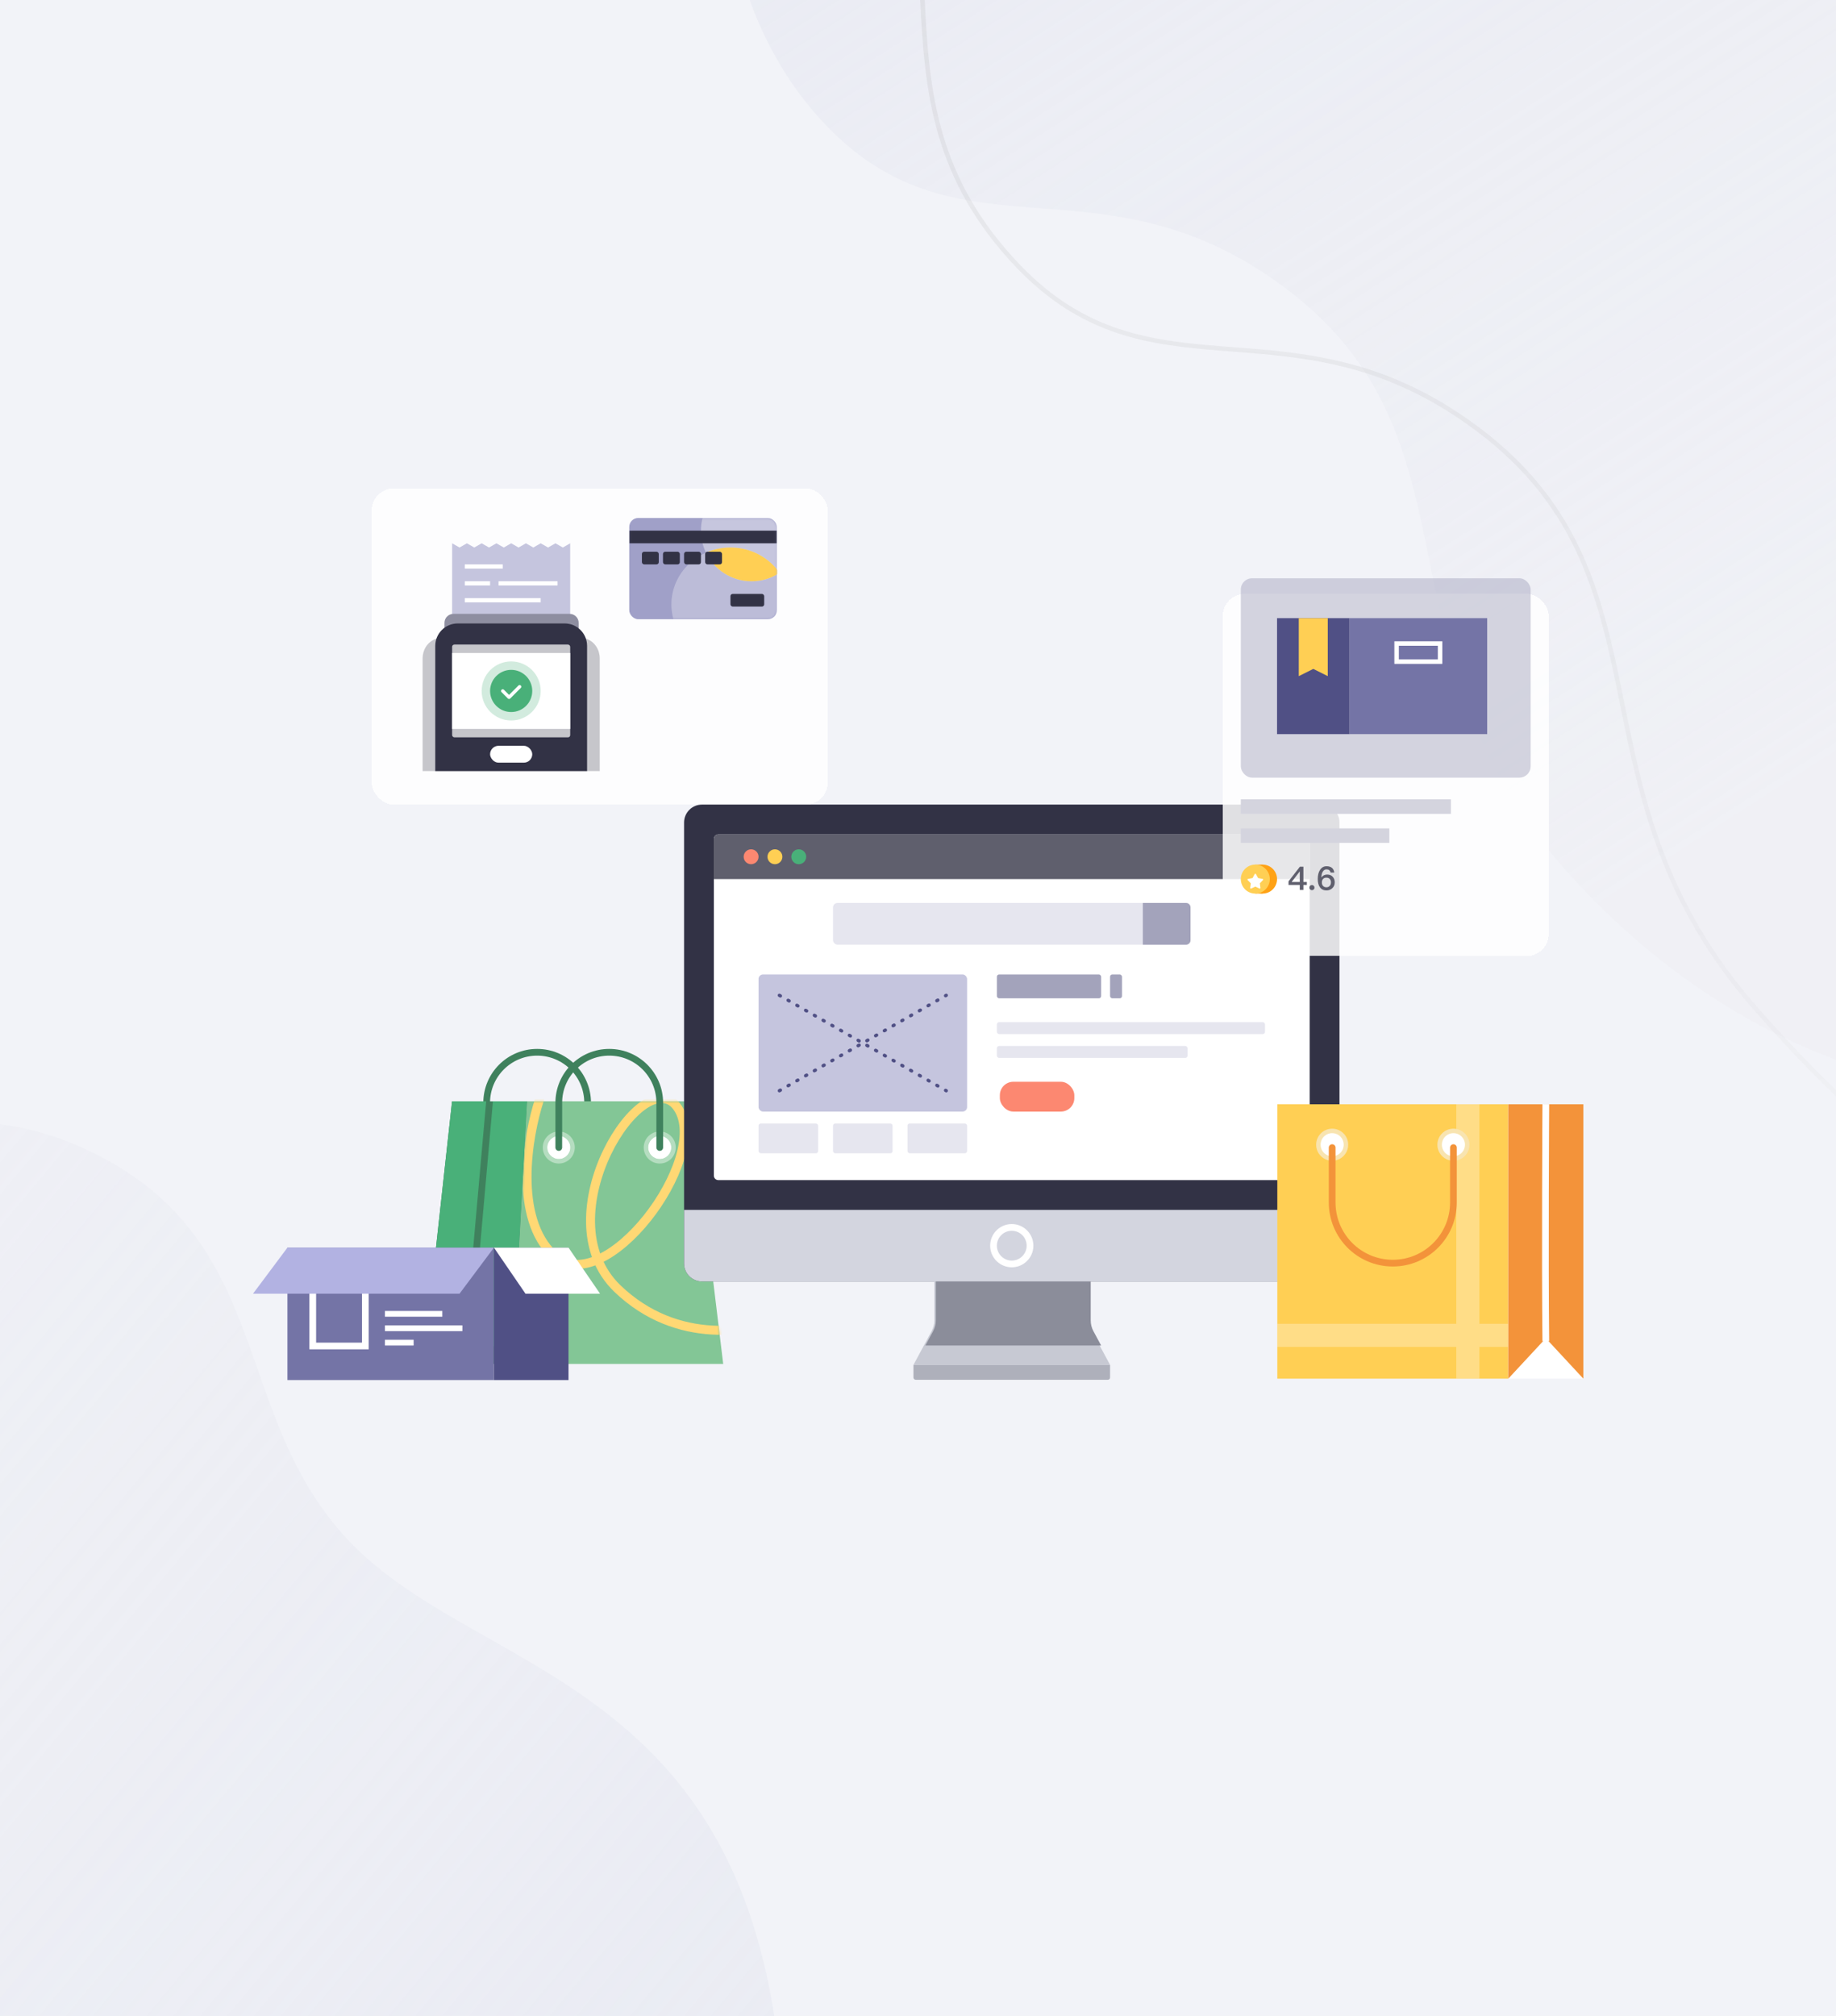 <svg fill="none" height="900" viewBox="0 0 820 900" width="820" xmlns="http://www.w3.org/2000/svg" xmlns:xlink="http://www.w3.org/1999/xlink"><filter id="a" color-interpolation-filters="sRGB" filterUnits="userSpaceOnUse" height="211.804" width="195.623" x="521.087" y="240.086"><feFlood flood-opacity="0" result="BackgroundImageFix"/><feGaussianBlur in="BackgroundImageFix" stdDeviation="4"/><feComposite in2="SourceAlpha" operator="in" result="effect1_backgroundBlur_1815_3206"/><feColorMatrix in="SourceAlpha" result="hardAlpha" type="matrix" values="0 0 0 0 0 0 0 0 0 0 0 0 0 0 0 0 0 0 127 0"/><feOffset dy="15"/><feGaussianBlur stdDeviation="12.5"/><feComposite in2="hardAlpha" operator="out"/><feColorMatrix type="matrix" values="0 0 0 0 0.196 0 0 0 0 0.196 0 0 0 0 0.271 0 0 0 0.06 0"/><feBlend in2="effect1_backgroundBlur_1815_3206" mode="normal" result="effect2_dropShadow_1815_3206"/><feBlend in="SourceGraphic" in2="effect2_dropShadow_1815_3206" mode="normal" result="shape"/></filter><filter id="b" color-interpolation-filters="sRGB" filterUnits="userSpaceOnUse" height="10.641" width="11.018" x="555.145" y="388.071"><feFlood flood-opacity="0" result="BackgroundImageFix"/><feColorMatrix in="SourceAlpha" result="hardAlpha" type="matrix" values="0 0 0 0 0 0 0 0 0 0 0 0 0 0 0 0 0 0 127 0"/><feOffset dy="1"/><feGaussianBlur stdDeviation="1"/><feComposite in2="hardAlpha" operator="out"/><feColorMatrix type="matrix" values="0 0 0 0 1 0 0 0 0 0.631 0 0 0 0 0.082 0 0 0 1 0"/><feBlend in2="BackgroundImageFix" mode="normal" result="effect1_dropShadow_1815_3206"/><feBlend in="SourceGraphic" in2="effect1_dropShadow_1815_3206" mode="normal" result="shape"/></filter><filter id="c" color-interpolation-filters="sRGB" filterUnits="userSpaceOnUse" height="191.257" width="253.753" x="140.976" y="193"><feFlood flood-opacity="0" result="BackgroundImageFix"/><feGaussianBlur in="BackgroundImageFix" stdDeviation="4"/><feComposite in2="SourceAlpha" operator="in" result="effect1_backgroundBlur_1815_3206"/><feColorMatrix in="SourceAlpha" result="hardAlpha" type="matrix" values="0 0 0 0 0 0 0 0 0 0 0 0 0 0 0 0 0 0 127 0"/><feOffset dy="15"/><feGaussianBlur stdDeviation="12.5"/><feComposite in2="hardAlpha" operator="out"/><feColorMatrix type="matrix" values="0 0 0 0 0.196 0 0 0 0 0.196 0 0 0 0 0.271 0 0 0 0.06 0"/><feBlend in2="effect1_backgroundBlur_1815_3206" mode="normal" result="effect2_dropShadow_1815_3206"/><feBlend in="SourceGraphic" in2="effect2_dropShadow_1815_3206" mode="normal" result="shape"/></filter><linearGradient id="d" gradientUnits="userSpaceOnUse" x1="478.5" x2="-241.646" y1="1102" y2="499.486"><stop offset="0" stop-color="#e8eaf3"/><stop offset="1" stop-color="#eeeff4" stop-opacity=".6"/></linearGradient><linearGradient id="e" gradientUnits="userSpaceOnUse" x1="722.783" x2="299.527" y1="398.205" y2="-261.307"><stop offset="0" stop-color="#eeeff4" stop-opacity=".6"/><stop offset=".994" stop-color="#e8eaf3"/></linearGradient><linearGradient id="f" gradientUnits="userSpaceOnUse" x1="725.922" x2="660.312" y1="-57.632" y2="514.426"><stop offset="0" stop-color="#b1b1b1" stop-opacity=".47"/><stop offset="1" stop-color="#aeaeae" stop-opacity=".08"/></linearGradient><mask id="g" height="118" maskUnits="userSpaceOnUse" width="95" x="228" y="491"><path d="m235.395 491.682h73.432l14.171 117.233h-94.045z" fill="#83d0ab"/></mask><mask id="h" height="46" maskUnits="userSpaceOnUse" width="66" x="281" y="231"><rect fill="#9090cf" height="45.202" rx="4" width="65.92" x="281.037" y="231.252"/></mask><path d="m0 0h820v900h-820z" fill="#f2f3f8"/><path clip-rule="evenodd" d="m345.75 900h-345.75v-398.103c12.771 1.6 27.127 5.524 42.5 13.21 47.033 23.516 59.676 59.507 72.678 96.52 9.39 26.732 18.968 53.996 41.822 77.48 16.558 17.013 38.077 29.193 60.721 42.01 51.891 29.37 109.696 62.088 127.279 163.99.284 1.642.533 3.273.75 4.893z" fill="url(#d)" fill-rule="evenodd"/><path clip-rule="evenodd" d="m334.798 0c7.092 19.546 17.95 39.079 34.126 55.94 30.708 32.01 61.945 34.424 95.97 37.053 30.545 2.36 63.337 4.894 100.011 29.17 54.84 36.301 63.816 80.506 73.698 129.171 8.653 42.61 18 88.641 59.437 135.779 40.939 46.57 85.459 72.519 121.96 86.005v-473.118z" fill="url(#e)" fill-rule="evenodd"/><path clip-rule="evenodd" d="m820 489.4c-11.356-10.721-23.44-23.456-36.775-38.626-41.619-47.343-51.012-93.61-59.663-136.221-.616-3.034-1.228-6.049-1.847-9.044-4.665-22.548-9.75-43.954-20.05-63.964-10.288-19.986-25.801-38.617-51.376-55.547-36.454-24.13-69.016-26.647-99.561-29.008l-.005-.001c-1.73-.134-3.454-.267-5.171-.403-32.069-2.552-62.008-6.299-91.414-36.952-37.773-39.374-41.219-79.044-43.146-119.634h2.012c1.933 40.499 5.327 79.42 42.577 118.249 28.87 30.094 58.158 33.799 90.129 36.343 1.726.137 3.459.271 5.201.406l.019.001c30.545 2.359 63.568 4.909 100.463 29.332 25.853 17.113 41.602 36.001 52.05 56.298 10.436 20.274 15.564 41.918 20.23 64.475.618 2.987 1.228 5.992 1.842 9.012 8.654 42.611 17.954 88.405 59.212 135.338 12.775 14.532 24.378 26.8 35.273 37.189z" fill="url(#f)" fill-rule="evenodd" opacity=".5"/><path d="m217.358 512.295v-19.968c0-12.452 10.094-22.545 22.545-22.545 12.451 0 22.545 10.093 22.545 22.545v19.968" stroke="#3f815d" stroke-linecap="round" stroke-width="3"/><path d="m235.395 491.682h73.432l14.171 117.233h-94.045z" fill="#83c696"/><g mask="url(#g)"><path d="m240.95 490.878c-5.368 16.319-11.595 53.078 6.441 69.568 22.545 20.612 70.211-43.158 55.396-65.703s-60.549 48.311-27.054 80.518c26.797 25.765 60.549 19.324 74.076 12.883" stroke="#ffd874" stroke-linecap="round" stroke-width="4"/></g><circle cx="249.566" cy="512.295" fill="#fff" r="5.153"/><circle cx="249.566" cy="512.295" r="6.153" stroke="#fff" stroke-opacity=".4" stroke-width="2"/><circle cx="294.655" cy="512.295" fill="#fff" r="5.153"/><circle cx="294.655" cy="512.295" r="6.153" stroke="#fff" stroke-opacity=".4" stroke-width="2"/><path d="m249.566 512.295v-19.968c0-12.452 10.093-22.545 22.545-22.545 12.451 0 22.545 10.093 22.545 22.545v19.968" stroke="#3f815d" stroke-linecap="round" stroke-width="3"/><path d="m201.899 491.682h33.495l-6.441 117.233h-39.937z" fill="#3f815d"/><path d="m201.899 491.682h33.495l-6.441 117.233-19.324-18.036-20.613 18.036z" fill="#49b079"/><path d="m209.63 593.456 9.017-101.774" stroke="#3f815d" stroke-width="3"/><path d="m305.521 367.211c0-4.418 3.582-8 8-8h276.714c4.418 0 8 3.582 8 8v196.883c0 4.418-3.582 8-8 8h-276.714c-4.418 0-8-3.582-8-8z" fill="#323245"/><path d="m305.521 540.161h292.714v23.933c0 4.418-3.582 8-8 8h-276.714c-4.418 0-8-3.582-8-8z" fill="#d3d5df"/><path d="m318.827 374.516c0-1.105.895-2 2-2h262.103c1.105 0 2 .895 2 2v150.34c0 1.104-.895 2-2 2h-262.103c-1.105 0-2-.896-2-2z" fill="#fff"/><path d="m318.827 374.516c0-1.105.895-2 2-2h262.103c1.105 0 2 .895 2 2v17.957h-266.103z" fill="#5f5f6d"/><circle cx="451.879" cy="556.127" r="8.153" stroke="#fff" stroke-width="3"/><path d="m417.285 572.094h69.187v17.436c0 1.655.411 3.284 1.195 4.741l8.119 15.077h-87.814l8.118-15.077c.785-1.457 1.195-3.086 1.195-4.741z" fill="#c7c9d3"/><path d="m417.951 572.094h69.187v17.436c0 1.655.411 3.284 1.195 4.741l3.462 6.429h-78.501l3.462-6.429c.784-1.457 1.195-3.086 1.195-4.741z" fill="#8b8d9a"/><path d="m407.972 609.348h87.814v5.652c0 .553-.448 1-1 1h-85.814c-.553 0-1-.447-1-1z" fill="#aeb0bb"/><circle cx="335.458" cy="382.495" fill="#fc8871" r="3.326"/><circle cx="346.102" cy="382.495" fill="#ffcf54" r="3.326"/><circle cx="356.747" cy="382.495" fill="#49b079" r="3.326"/><rect fill="#e6e6ef" height="18.627" rx="2" width="159.662" x="372.048" y="403.118"/><path d="m510.422 403.118h19.288c1.105 0 2 .896 2 2v14.627c0 1.105-.895 2-2 2h-19.288z" fill="#a3a3bb"/><rect fill="#e6e6ef" height="5.322" rx="1" width="119.746" x="445.226" y="456.339"/><rect fill="#a3a3bb" height="10.644" rx="1" width="46.568" x="445.226" y="435.051"/><rect fill="#a3a3bb" height="10.644" rx="1" width="5.322" x="495.785" y="435.051"/><rect fill="#e6e6ef" height="5.322" rx="1" width="85.153" x="445.226" y="466.982"/><rect fill="#c5c5de" height="61.204" rx="2" width="93.136" x="338.784" y="435.051"/><path d="m348.098 486.941 74.509-42.577" stroke="#505085" stroke-dasharray=".5 4" stroke-linecap="round" stroke-width="1.5"/><path d="m348.098 444.364 74.509 42.577" stroke="#505085" stroke-dasharray=".5 4" stroke-linecap="round" stroke-width="1.5"/><rect fill="#fc8871" height="13.305" rx="6" width="33.263" x="446.557" y="482.949"/><rect fill="#e6e6ef" height="13.305" rx="1" width="26.61" x="338.784" y="501.576"/><rect fill="#e6e6ef" height="13.305" rx="1" width="26.61" x="372.048" y="501.576"/><rect fill="#e6e6ef" height="13.305" rx="1" width="26.61" x="405.311" y="501.576"/><path d="m570.474 493h103.158v122.5h-103.158z" fill="#ffcf54"/><path clip-rule="evenodd" d="m660.736 493h-10.315v98h-79.947v10.316h79.947v14.184h10.315v-14.184h12.896v-10.316h-12.896z" fill="#fff" fill-opacity=".3" fill-rule="evenodd"/><path d="m673.631 493h33.526v122.5h-33.526z" fill="#fff"/><path d="m673.631 493h33.527v122.5l-16.763-18.053-16.764 18.053z" fill="#f3933a"/><path d="m690.394 598.737c-.43-35.246 0-105.737 0-105.737" stroke="#fff" stroke-width="3"/><circle cx="594.974" cy="511.052" fill="#fff" r="6.158" stroke="#f8e4b0" stroke-width="2"/><circle cx="649.131" cy="511.052" fill="#fff" r="6.158" stroke="#f8e4b0" stroke-width="2"/><path d="m594.974 512.342v24.5c0 14.955 12.124 27.079 27.079 27.079 14.955 0 27.079-12.124 27.079-27.079v-24.5" stroke="#f3933a" stroke-linecap="round" stroke-width="3"/><path d="m128.372 557h92.231v59.119h-92.231z" fill="#7474a6"/><path d="m139.682 572.207h23.496v28.704h-23.496z" stroke="#fff" stroke-linecap="round" stroke-width="3"/><path d="m128.372 557h92.231l-15.372 20.563h-92.231z" fill="#b2b2e2"/><path d="m220.603 557h33.306v59.119h-33.306z" fill="#505085"/><g fill="#fff"><path d="m220.603 557h33.306l14.091 20.563h-33.306z"/><path d="m171.926 598.126h12.81v2.57h-12.81z"/><path d="m171.926 585.274h25.62v2.57h-25.62z"/><path d="m171.926 591.7h34.587v2.57h-34.587z"/></g><g filter="url(#a)"><rect fill="#fff" fill-opacity=".85" height="161.804" rx="10" shape-rendering="crispEdges" width="145.623" x="546.087" y="250.086"/></g><path d="m580.57 386.929-5.082 6.554v1.616h5.024v2.228h1.616v-2.228h1.544v-1.354h-1.544v-6.816zm-.102 2.156h.044v4.66h-3.641z" fill="#5f5f6d"/><path d="m585.938 395.128c-.32 0-.597.102-.801.335-.233.218-.335.495-.335.815 0 .321.102.583.335.816.204.204.481.32.801.32s.583-.116.816-.32c.218-.233.335-.495.335-.816 0-.32-.117-.597-.335-.815-.233-.233-.496-.335-.816-.335z" fill="#5f5f6d"/><path d="m592.468 386.726c-1.209 0-2.17.524-2.869 1.572-.714 1.049-1.063 2.418-1.063 4.121 0 1.588.32 2.826.99 3.728.67.918 1.646 1.384 2.927 1.384 1.034 0 1.908-.35 2.607-1.02.699-.669 1.063-1.529 1.063-2.577 0-1.019-.306-1.864-.918-2.519-.611-.656-1.427-.976-2.446-.976-.524 0-.99.087-1.398.291-.437.204-.801.51-1.092.947h-.073v-.131c0-.961.189-1.762.597-2.403.408-.684.961-1.019 1.66-1.019.99 0 1.602.48 1.806 1.441h1.66c-.262-1.893-1.413-2.839-3.451-2.839zm-.073 5.096c.626 0 1.121.19 1.5.583.349.379.539.888.539 1.529s-.19 1.165-.568 1.573c-.379.407-.859.611-1.471.611-.597 0-1.078-.189-1.456-.568-.379-.378-.568-.903-.568-1.558 0-.67.174-1.208.539-1.587.349-.393.844-.583 1.485-.583z" fill="#5f5f6d"/><path d="m554.177 356.876h93.846v6.472h-93.846z" fill="#d4d4de"/><path d="m554.177 369.821h66.34v6.472h-66.34z" fill="#d4d4de"/><circle cx="563.886" cy="392.473" fill="#ffa215" r="6.472"/><path d="m560.65 386.001h3.236v12.944h-3.236z" fill="#ffa215"/><circle cx="560.65" cy="392.473" fill="#ffcf54" r="6.472"/><g filter="url(#b)"><path d="m560.391 389.226c.115-.206.411-.206.525 0l.987 1.785 2.015.376c.234.043.326.329.162.501l-1.404 1.473.261 2.012c.03.235-.21.411-.425.311l-1.858-.87-1.858.87c-.215.1-.455-.076-.425-.311l.261-2.012-1.404-1.473c-.164-.172-.072-.458.162-.501l2.014-.376z" fill="#fff"/></g><rect fill="#a1a1bb" fill-opacity=".45" height="88.992" rx="5" width="129.443" x="554.177" y="258.176"/><path d="m602.719 275.974h61.485v51.777h-61.485z" fill="#7474a6"/><path d="m570.358 275.974h32.361v51.777h-32.361z" fill="#505085"/><path d="m580.066 275.974h12.944v25.888l-6.472-3.236-6.472 3.236z" fill="#ffcf54"/><path d="m623.753 287.301h19.416v8.09h-19.416z" stroke="#fff" stroke-width="2"/><g filter="url(#c)"><rect fill="#fff" fill-opacity=".85" height="141.257" rx="10" shape-rendering="crispEdges" width="203.753" x="165.976" y="203"/></g><rect fill="#a0a0c8" height="45.202" rx="4" width="65.92" x="281.037" y="231.252"/><g mask="url(#h)"><circle cx="335.657" cy="236.902" fill="#fff" opacity=".4" r="22.601"/><ellipse cx="326.239" cy="269.862" fill="#fff" opacity=".3" rx="26.368" ry="25.426"/><path clip-rule="evenodd" d="m315.294 246.722c3.334-1.468 7.04-2.286 10.944-2.286 9.14 0 17.193 4.484 21.924 11.295-3.581 2.383-7.881 3.772-12.506 3.772-8.963 0-16.707-5.217-20.362-12.781z" fill="#ffcf54" fill-rule="evenodd"/><g fill="#323245"><path d="m281.037 236.902h65.92v5.65h-65.92z"/><rect height="5.65" rx="1" width="7.534" x="286.687" y="246.319"/><rect height="5.65" rx="1" width="7.534" x="296.104" y="246.319"/><rect height="5.65" rx="1" width="7.534" x="305.521" y="246.319"/><rect height="5.65" rx="1" width="7.534" x="314.938" y="246.319"/><rect height="5.65" rx="1" width="15.067" x="326.24" y="265.153"/></g></g><path d="m201.933 242.552 3.296 1.883 3.296-1.883 3.296 1.883 3.296-1.883 3.296 1.883 3.296-1.883 3.296 1.883 3.296-1.883 3.296 1.883 3.296-1.883 3.296 1.883 3.296-1.883 3.296 1.883 3.296-1.883 3.296 1.883 3.296-1.883v32.018h-52.736z" fill="#c5c5de"/><path d="m188.748 293.911c0-3.775 2.125-7.224 5.638-8.607 7.085-2.79 20.012-6.967 33.914-6.967s26.829 4.177 33.915 6.967c3.513 1.383 5.637 4.832 5.637 8.607v50.346h-79.104z" fill="#c6c6cb"/><path d="m198.508 278.057c0-2.209 1.791-4 4-4h51.928c2.209 0 4 1.791 4 4v5.417h-59.928z" fill="#8e8ea0"/><path d="m194.399 288.337c0-5.523 4.477-10 10-10h47.803c5.523 0 10 4.477 10 10v55.92h-67.803z" fill="#323245"/><rect fill="#fff" height="7.534" rx="3.767" width="18.834" x="218.884" y="332.956"/><rect fill="#c6c6cb" height="41.435" rx="1" width="52.736" x="201.933" y="287.754"/><path d="m201.933 291.521h52.736v33.902h-52.736z" fill="#fff"/><circle cx="228.301" cy="308.472" fill="#d2ebde" r="13.184"/><path d="m207.583 251.969h16.951v1.883h-16.951z" fill="#fff"/><path d="m207.583 267.036h33.902v1.883h-33.902z" fill="#fff"/><path d="m207.583 259.502h11.301v1.883h-11.301z" fill="#fff"/><path d="m222.651 259.502h26.368v1.883h-26.368z" fill="#fff"/><circle cx="228.301" cy="308.472" fill="#49b079" r="9.417"/><path d="m224.534 308.471 2.825 2.825 4.709-4.708" stroke="#fff" stroke-linecap="round" stroke-linejoin="round" stroke-width="1.5"/></svg>